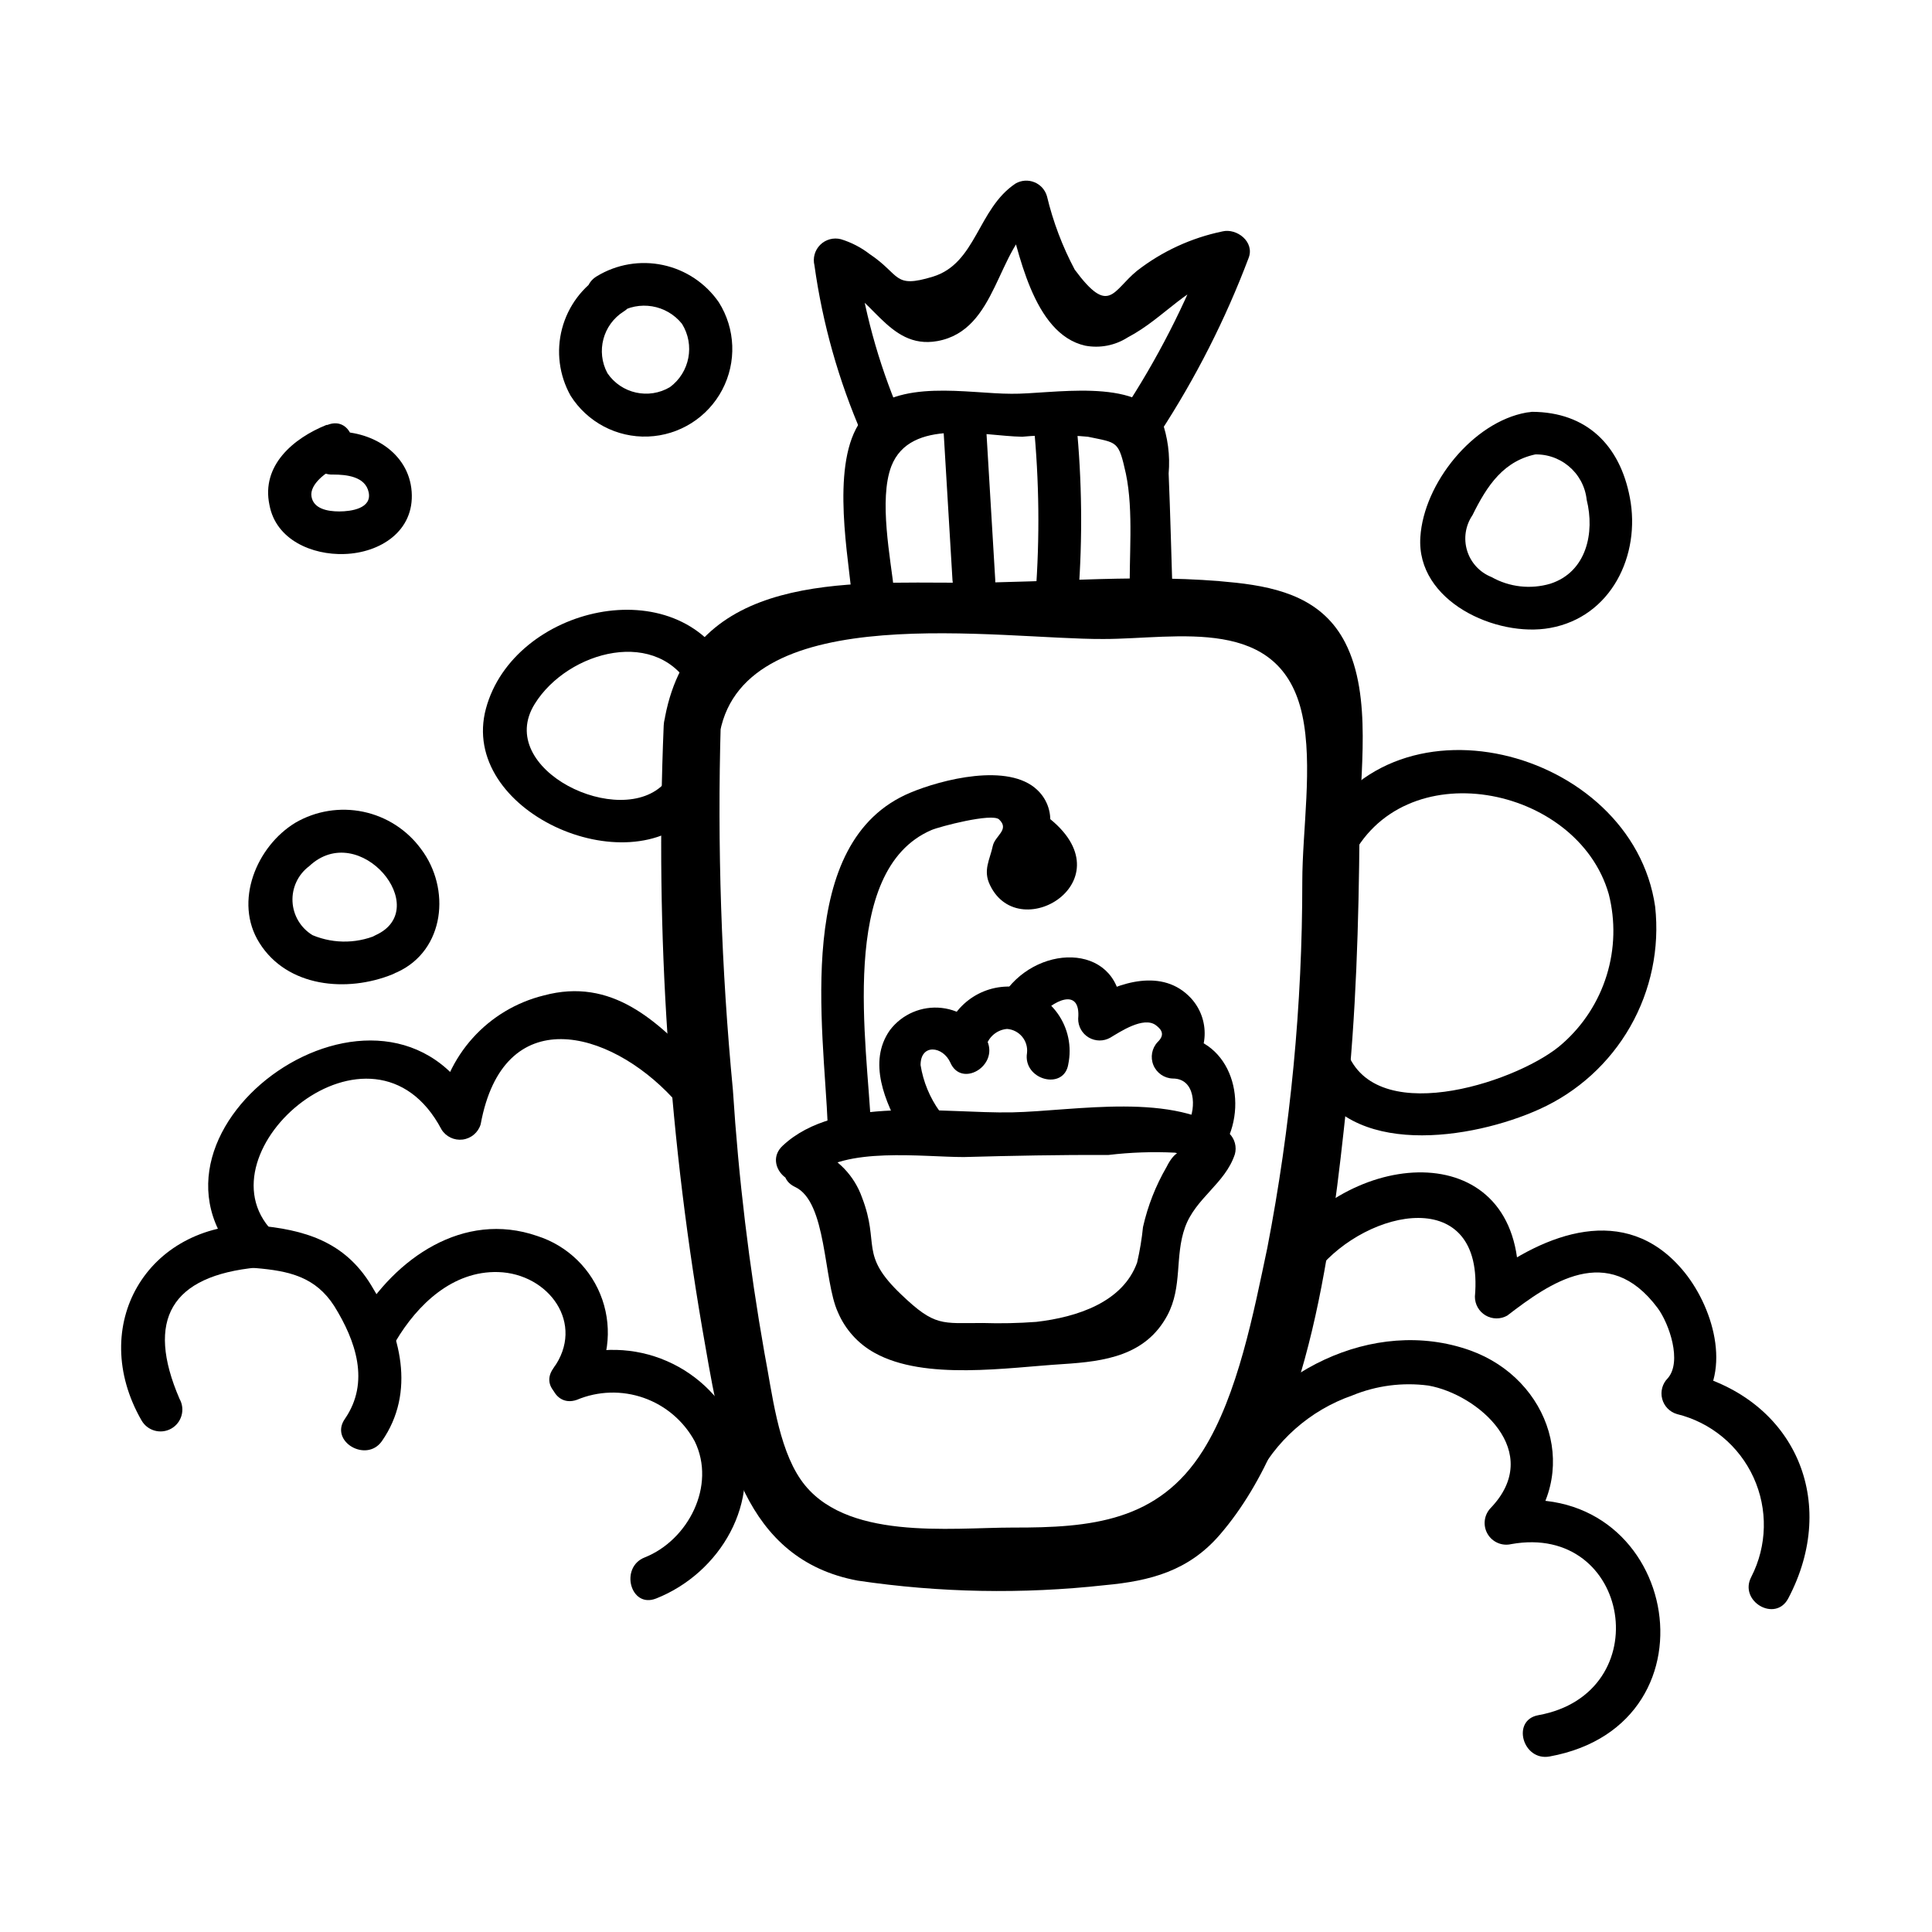 <?xml version="1.0" encoding="UTF-8"?>
<!-- Uploaded to: ICON Repo, www.iconrepo.com, Generator: ICON Repo Mixer Tools -->
<svg fill="#000000" width="800px" height="800px" version="1.1" viewBox="144 144 512 512" xmlns="http://www.w3.org/2000/svg">
 <g>
  <path d="m319.89 336.21c-2.316 55.172 1.402 110.43 11.082 164.8 4.586 26.5 10.078 56.227 40.305 61.867 21.688 3.219 43.703 3.625 65.496 1.211 12.09-1.109 22.219-3.777 30.48-13.352 24.234-28.012 29.773-78.441 33.555-113.66 2.57-24.133 3.273-48.418 3.477-72.699 0-15.113 3.527-35.77-3.777-50.027-5.844-11.438-16.977-14.609-28.969-15.922-23.527-2.57-48.77 0-72.449 0-30.781 0-71.539-2.769-78.848 35.57-1.812 9.523 12.746 13.602 14.559 4.031 6.801-35.621 74.312-24.535 101.62-24.688 19.547 0 46.953-6.551 52.699 20.152 2.871 13.352 0 30.531 0 44.184 0.016 32.566-3.086 65.059-9.27 97.035-3.578 16.879-7.758 38.895-17.027 53.656-11.84 18.895-29.773 20.504-50.383 20.453-16.676 0-44.941 3.629-56.227-12.695-6.098-8.816-7.609-23.176-9.621-33.555-4.07-23.055-6.863-46.316-8.363-69.676-3.086-32.266-4.164-64.688-3.223-97.086 0.504-9.32-14.609-9.27-15.113 0.402z"/>
  <path d="m381 300.95c-1.008-9.07-4.133-24.535-0.805-33.352 5.039-13.047 24.184-8.012 34.711-7.859 5.781-0.531 11.602-0.531 17.383 0 7.91 1.664 8.113 0.957 10.078 9.773 2.117 10.078 0.754 22.418 1.059 32.598 0 7.254 11.586 7.305 11.336 0-0.352-10.883-0.605-21.715-1.059-32.598h-0.004c0.422-4.816-0.215-9.664-1.863-14.207-6.5-11.488-29.473-6.801-39.801-6.953-11.438 0-30.23-4.133-39.047 6.098-8.816 10.227-4.684 33.957-3.324 46.5 0.754 7.203 12.09 7.254 11.336 0z"/>
  <path d="m394.05 258.12 2.367 39.598c0.453 7.254 11.789 7.305 11.336 0l-2.367-39.598c-0.453-7.254-11.789-7.305-11.336 0z"/>
  <path d="m417.93 256.31c1.477 15.07 1.645 30.242 0.504 45.344-0.555 7.254 10.781 7.203 11.336 0 1.141-15.102 0.973-30.273-0.504-45.344-0.707-7.203-12.043-7.254-11.336 0z"/>
  <path d="m382.41 253.44c-5.719-13.453-9.582-27.625-11.484-42.121l-6.953 7.004c10.934 2.922 15.113 18.438 28.414 16.07 16.07-2.871 15.617-24.688 26.652-31.992l-8.363-3.375c3.176 11.285 7.004 33.453 20.906 36.578 3.887 0.734 7.902-0.039 11.238-2.168 10.078-5.289 15.668-14.105 28.113-17.18l-6.957-6.953c-5.844 15.371-13.363 30.055-22.418 43.781-4.031 6.098 5.793 11.789 9.773 5.691v0.004c9.523-14.582 17.43-30.156 23.578-46.453 1.613-4.231-3.125-7.91-6.953-7.004v0.004c-8.238 1.703-15.977 5.269-22.621 10.426-6.5 5.289-7.356 12.09-16.523-0.301-3.266-6.144-5.738-12.68-7.356-19.445-0.48-1.688-1.711-3.059-3.332-3.715-1.625-0.66-3.461-0.535-4.981 0.336-10.078 6.699-10.379 21.16-21.914 24.688-10.578 3.223-8.465-0.453-16.777-5.996-2.277-1.758-4.856-3.09-7.609-3.93-1.961-0.504-4.039 0.062-5.477 1.488-1.438 1.426-2.016 3.504-1.527 5.465 2.156 15.453 6.41 30.539 12.648 44.84 2.871 6.648 12.645 0.906 9.773-5.742z"/>
  <path d="m245.18 525.95c9.07-13 5.039-28.719-2.82-41.363-7.055-11.586-17.633-14.762-30.633-15.871-7.254-0.656-7.203 10.68 0 11.336 8.918 0.754 15.871 2.316 20.859 10.078 5.691 9.168 9.523 20.152 2.82 29.875-4.184 5.945 5.641 11.742 9.773 5.945z"/>
  <path d="m329.87 426.95c-11.637-12.543-23.781-23.98-41.766-19.145-7.262 1.789-13.82 5.715-18.824 11.277-5.004 5.559-8.223 12.496-9.238 19.906l10.328-1.359c-24.031-45.344-95.723 5.691-62.625 40.605l3.981-9.672c-28.867-0.301-44.586 26.801-30.23 51.844h0.004c1.574 2.781 5.102 3.762 7.887 2.191 2.781-1.574 3.762-5.102 2.191-7.887-9.07-21.027-2.215-32.629 20.555-34.812 2.262-0.062 4.273-1.445 5.144-3.531 0.871-2.09 0.434-4.492-1.113-6.141-20.152-21.008 26.602-61.465 44.84-26.902l-0.004-0.004c1.191 1.922 3.391 2.965 5.629 2.672 2.238-0.293 4.098-1.871 4.75-4.031 5.996-32.695 34.008-25.191 50.883-7.004 5.039 5.34 13-2.672 8.012-8.012z"/>
  <path d="m317.88 567.62c16.93-6.699 28.266-25.594 21.664-43.68-3.523-8.621-10.27-15.523-18.805-19.238-8.535-3.719-18.184-3.957-26.891-0.664-6.801 2.418-3.879 13.352 3.023 10.934h-0.004c5.644-2.367 11.961-2.551 17.734-0.523 5.769 2.031 10.582 6.129 13.504 11.504 5.742 11.738-1.715 26.199-13.25 30.781-6.699 2.621-3.777 13.602 3.023 10.883z"/>
  <path d="m248.86 499.45c5.793-9.773 15.113-18.691 27.156-18.34 13.402 0.402 23.227 13.703 14.609 25.543-4.281 5.894 5.543 11.539 9.773 5.691v0.004c4.797-7.019 5.988-15.895 3.223-23.934-2.769-8.039-9.176-14.297-17.277-16.875-19.547-6.75-37.633 5.945-47.258 22.219-1.574 2.699-0.66 6.16 2.039 7.734 2.699 1.57 6.164 0.656 7.734-2.043z"/>
  <path d="m427.1 426.05c0.98-4.695-0.043-9.586-2.828-13.488-2.785-3.902-7.074-6.465-11.832-7.07-4.231-0.289-8.418 0.977-11.785 3.555s-5.68 6.293-6.5 10.453c-1.41 7.152 9.523 10.078 10.934 3.023h-0.004c0.238-3.106 2.691-5.582 5.793-5.844 1.555 0.113 2.996 0.852 3.996 2.051 0.996 1.195 1.465 2.746 1.297 4.297-1.16 7.152 9.773 10.078 10.934 3.023z"/>
  <path d="m393 438.49c-2.609-3.633-4.336-7.824-5.039-12.242 0-5.742 5.945-5.039 7.91-0.605 2.922 6.648 12.695 0.906 9.773-5.742-2.195-4.848-6.777-8.184-12.066-8.785-5.289-0.598-10.504 1.629-13.727 5.863-5.996 8.465-1.258 19.145 3.273 27.258 1.586 2.781 5.129 3.75 7.91 2.164 1.336-0.762 2.316-2.023 2.723-3.504 0.406-1.484 0.203-3.07-0.559-4.406z"/>
  <path d="m493.15 480.61c13.199-16.324 44.336-22.922 41.715 7.004v-0.004c-0.012 2.051 1.066 3.949 2.832 4.988 1.766 1.039 3.949 1.059 5.734 0.051 11.234-8.613 26.652-19.699 39.852-2.016 3.074 4.133 6.551 14.258 2.672 18.641h-0.004c-1.41 1.43-1.965 3.496-1.457 5.441 0.504 1.941 1.996 3.473 3.926 4.031 8.977 2.203 16.445 8.391 20.285 16.797 3.84 8.406 3.625 18.105-0.586 26.328-3.426 6.449 6.348 12.191 9.773 5.742 13.551-25.645 1.863-52.801-26.449-59.801l2.519 9.473c9.219-10.078 3.93-27.457-4.231-36.93-15.113-17.633-36.172-9.621-52.043 2.469l8.516 5.039c3.629-41.613-40.305-41.012-61.062-15.113-4.535 5.644 3.426 13.703 8.012 8.012z"/>
  <path d="m419.2 413.65c3.527-4.332 11.285-8.363 10.531 0.301h-0.004c-0.031 2.047 1.035 3.953 2.793 4.996 1.762 1.039 3.945 1.059 5.723 0.043 2.621-1.562 8.766-5.691 12.043-3.324 1.914 1.41 2.266 2.769 0.504 4.484h-0.004c-1.547 1.648-1.984 4.051-1.113 6.141 0.871 2.086 2.883 3.469 5.144 3.531 6.047 0 6.195 7.809 4.133 11.688-3.527 6.297 6.547 11.992 9.824 5.543 6.297-11.891 0.906-28.516-13.957-28.719l3.981 9.672v0.004c5.606-5.164 5.965-13.891 0.805-19.5-7.457-8.012-19.043-4.281-27.055 0.555l8.516 5.039c1.664-19.297-19.75-20.859-29.875-8.312-4.535 5.644 3.426 13.703 8.012 8.012z"/>
  <path d="m476.63 536.58c5.258-10.676 14.508-18.855 25.742-22.773 6.375-2.621 13.324-3.523 20.152-2.621 13.148 2.316 30.883 17.582 16.426 32.547-1.699 1.859-1.992 4.606-0.723 6.781 1.273 2.172 3.812 3.266 6.266 2.691 31.691-5.691 39.094 39.598 7.152 45.344-7.152 1.309-4.133 12.242 3.023 10.934 47.004-8.566 33.805-75.57-13.199-67.258l5.543 9.473c16.273-16.879 7.91-42.168-13.402-49.828-25.797-9.172-54.766 5.941-66.754 29.117-3.375 6.5 6.398 12.242 9.773 5.742z"/>
  <path d="m249.21 401.66c12.746-5.793 14.309-22.219 6.348-32.695-3.711-5.055-9.156-8.555-15.293-9.84-6.137-1.281-12.531-0.254-17.957 2.887-10.328 6.246-16.426 20.957-9.574 31.84 7.356 11.789 23.176 13.25 35.266 8.363 6.699-2.719 3.777-13.703-3.023-10.934h0.004c-5.684 2.793-12.293 2.992-18.137 0.555-3.144-1.895-5.141-5.234-5.324-8.902-0.184-3.668 1.473-7.188 4.418-9.387 13.352-12.543 33 11.336 17.582 18.289-6.648 3.023-0.906 12.797 5.691 9.824z"/>
  <path d="m337.32 321.4c-13.652-26.953-57.234-16.727-64.539 10.379-7.305 27.105 37.633 47.105 55.418 27.711 5.039-5.391-3.074-13.402-8.012-8.012-11.586 12.645-45.344-3.578-34.461-20.957 8.766-14.105 33.051-20.758 41.816-3.375 3.324 6.5 13.098 0.754 10.078-5.742z"/>
  <path d="m501.62 372.44c13.754-29.625 60.457-20.453 68.719 8.516v-0.004c1.797 7.078 1.609 14.512-0.543 21.488-2.148 6.977-6.18 13.227-11.648 18.062-10.531 9.621-48.316 22.672-56.828 3.074-2.871-6.699-12.645-0.906-9.773 5.691 9.523 21.914 42.672 16.727 60.457 8.664h-0.004c10.113-4.566 18.523-12.219 24.027-21.855 5.5-9.637 7.812-20.766 6.606-31.797-6.047-42.168-71.441-59.199-90.688-17.582-3.074 6.602 6.699 12.344 9.773 5.742z"/>
  <path d="m548.47 253.34c-14.055 2.519-27.156 18.691-28.062 33-1.109 17.027 20.152 26.652 34.359 24.082 16.273-2.922 24.082-19.348 21.16-34.562-2.621-13.855-11.438-22.672-25.945-22.723-2.926 0.277-5.16 2.731-5.16 5.668s2.234 5.394 5.16 5.668c7.293-0.613 13.738 4.715 14.508 11.992 2.168 8.664 0 19.094-9.621 22.219-5.231 1.551-10.867 0.914-15.621-1.766-3.094-1.227-5.465-3.793-6.445-6.977-0.98-3.184-0.461-6.641 1.41-9.395 3.879-7.859 8.312-14.66 17.434-16.273 7.051-1.312 3.977-12.242-3.176-10.934z"/>
  <path d="m303.67 216.76c-5.297 3.211-9.141 8.348-10.719 14.336-1.582 5.988-0.773 12.355 2.254 17.758 4.418 7.019 12.246 11.148 20.535 10.832 8.289-0.316 15.777-5.031 19.648-12.367 3.871-7.34 3.531-16.184-0.887-23.203-3.492-5.062-8.785-8.598-14.801-9.879-6.016-1.285-12.293-0.219-17.543 2.977-1.297 0.758-2.242 1.996-2.625 3.445-0.383 1.449-0.172 2.992 0.582 4.289 1.574 2.699 5.035 3.613 7.734 2.043 5.523-3.488 12.789-2.277 16.879 2.82 3.473 5.566 2.09 12.863-3.176 16.777-5.629 3.344-12.887 1.734-16.574-3.68-3.094-5.746-1.199-12.906 4.332-16.375 6.195-3.879 0.504-13.652-5.691-9.773z"/>
  <path d="m230.52 256.61c-8.766 3.527-17.332 10.73-15.113 21.211 1.715 9.27 11.336 13.301 19.852 13 9.473-0.301 18.59-6.047 17.836-16.523-0.754-10.48-10.984-16.375-20.809-15.871-7.254 0.301-7.305 11.637 0 11.336 3.527 0 8.566 0.504 9.422 4.734s-4.586 5.039-7.809 5.039c-3.223 0-6.852-0.754-7.356-3.981-0.508-3.227 3.879-6.551 7.203-8.012 6.699-2.719 3.777-13.652-2.973-10.934z"/>
  <path d="m354.66 458.54c8.516 3.879 7.508 24.738 11.387 33.199 1.941 4.582 5.367 8.379 9.723 10.781 13.301 7.406 35.266 3.879 49.977 2.973 11.035-0.707 21.867-2.215 27.609-12.898 4.082-7.656 1.914-15.566 4.684-23.328 2.769-7.758 10.629-11.586 13.199-19.348l0.004 0.004c0.555-1.977-0.004-4.098-1.461-5.543-14.359-11.234-40.809-5.945-57.586-5.59-18.086 0.352-46.5-4.637-60.809 8.867-5.34 5.039 2.719 13.047 8.012 8.012 8.312-7.859 29.121-5.039 40.004-5.039 12.797-0.352 25.594-0.605 38.391-0.555h-0.004c5.848-0.695 11.75-0.898 17.633-0.605 5.039 1.762 1.461-3.777-2.266 3.777-2.883 4.961-4.988 10.328-6.25 15.922-0.32 3.168-0.844 6.316-1.562 9.422-3.777 10.48-15.82 14.461-26.703 15.719h0.004c-4.727 0.352-9.473 0.453-14.207 0.301-10.883 0-12.645 1.008-21.562-7.508-11.336-10.781-5.594-13.148-10.43-25.746v0.004c-2.031-5.758-6.434-10.363-12.094-12.645-6.449-3.023-12.242 6.699-5.691 9.824z"/>
  <path d="m374.81 442.47c-0.855-21.16-8.867-67.762 16.02-78.492 2.066-0.906 16.07-4.586 17.938-2.82 2.871 2.719-1.059 4.281-1.664 7.004-0.754 3.629-2.672 6.449-0.754 10.379 7.961 16.676 37.887-2.168 13.957-18.992-4.332-3.023-9.32 1.965-8.363 6.398l1.863 8.863c1.613 7.106 12.543 4.082 10.934-3.023l-1.965-8.766-8.312 6.398c5.039 3.426 3.125 2.871 6.098-1.512h-0.004c0.887-1.324 1.422-2.848 1.562-4.434 0.75-3.684-0.449-7.492-3.176-10.078-7.656-7.406-25.492-2.769-33.656 0.656-31.086 12.949-22.973 62.121-21.914 88.418 0.301 7.305 11.637 7.356 11.336 0z"/>
 </g>
</svg>